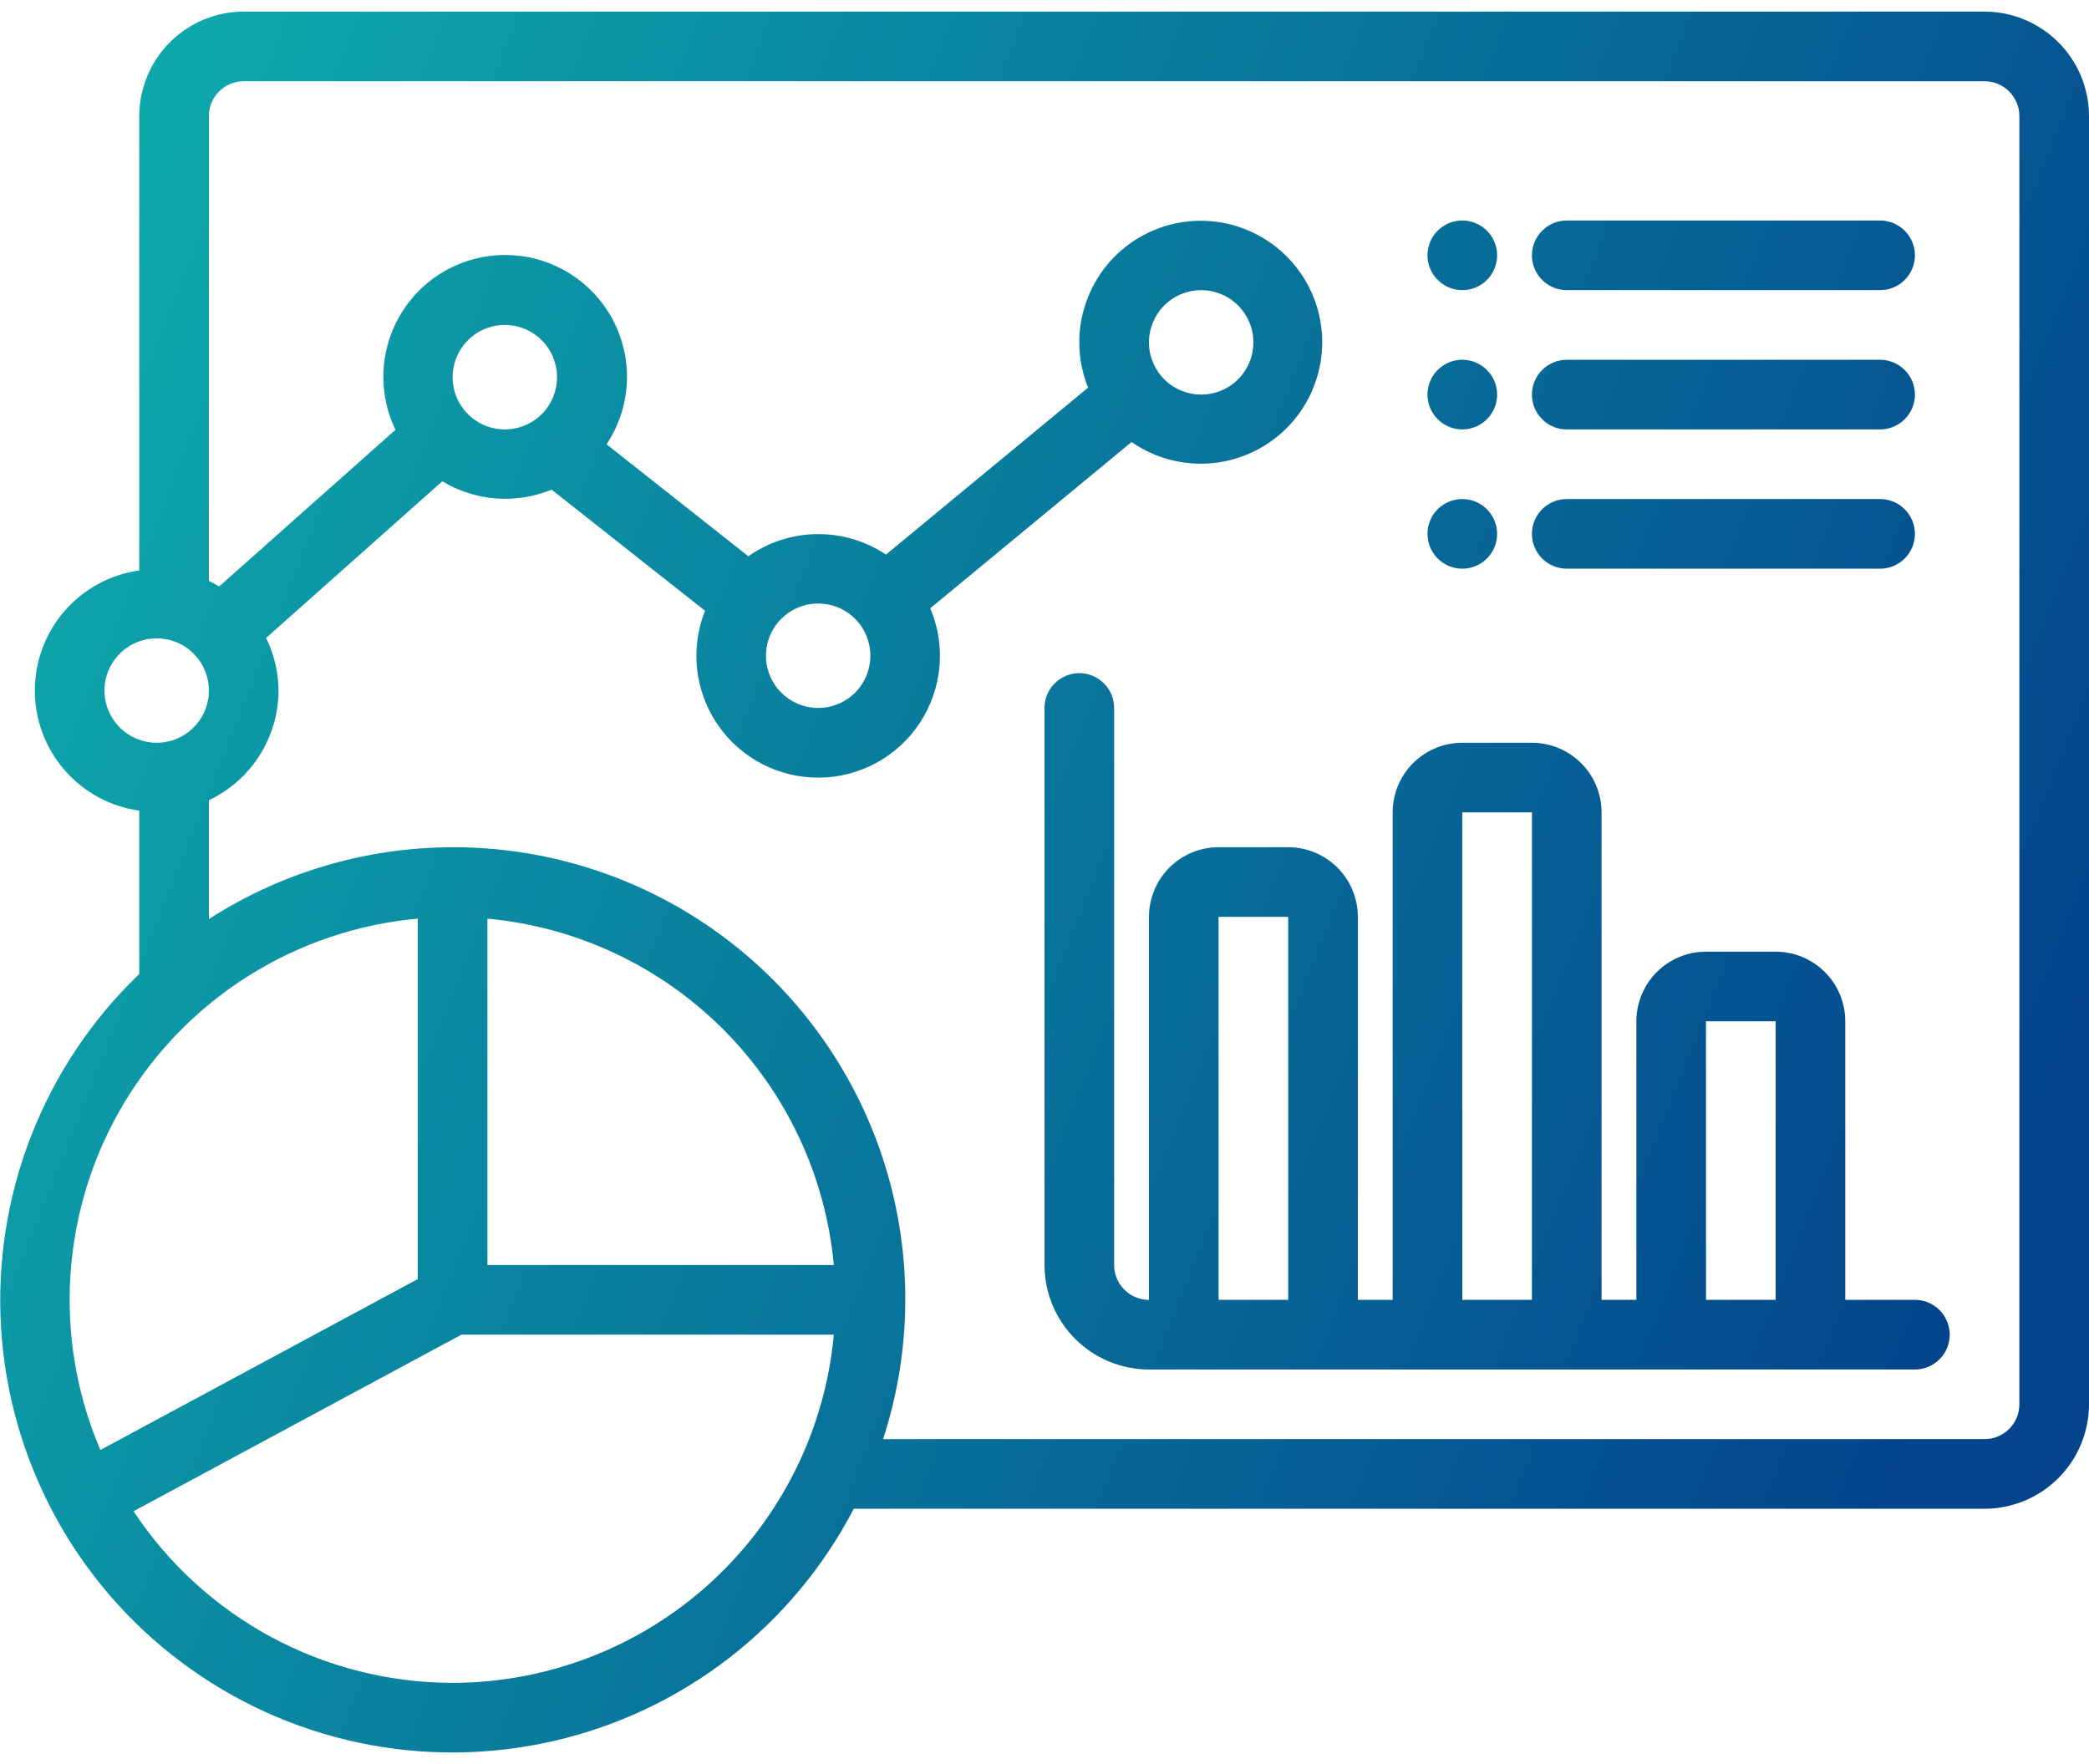 <svg width="45" height="38" viewBox="0 0 45 38" fill="none" xmlns="http://www.w3.org/2000/svg">
<path d="M41.25 28H39.75V22C39.75 21.602 39.592 21.221 39.311 20.939C39.029 20.658 38.648 20.5 38.25 20.5H36.75C36.352 20.5 35.971 20.658 35.689 20.939C35.408 21.221 35.25 21.602 35.25 22V28H34.5V17.5C34.5 17.102 34.342 16.721 34.061 16.439C33.779 16.158 33.398 16 33 16H31.5C31.102 16 30.721 16.158 30.439 16.439C30.158 16.721 30 17.102 30 17.5V28H29.25V19.75C29.25 19.352 29.092 18.971 28.811 18.689C28.529 18.408 28.148 18.25 27.75 18.25H26.25C25.852 18.25 25.471 18.408 25.189 18.689C24.908 18.971 24.75 19.352 24.75 19.75V28C24.551 28 24.36 27.921 24.22 27.78C24.079 27.64 24 27.449 24 27.25V15.25C24 15.051 23.921 14.86 23.78 14.72C23.64 14.579 23.449 14.5 23.25 14.5C23.051 14.5 22.86 14.579 22.72 14.72C22.579 14.86 22.5 15.051 22.5 15.25V27.25C22.501 27.846 22.738 28.419 23.16 28.84C23.581 29.262 24.153 29.499 24.75 29.5H41.25C41.449 29.5 41.64 29.421 41.78 29.28C41.921 29.14 42 28.949 42 28.75C42 28.551 41.921 28.36 41.78 28.22C41.64 28.079 41.449 28 41.25 28ZM26.25 28L26.249 19.75H27.75V28H26.25ZM31.5 28L31.499 17.5H33V28H31.5ZM36.75 28L36.749 22H38.25V28H36.75ZM33 5.5C33 5.402 33.019 5.304 33.057 5.213C33.095 5.122 33.15 5.039 33.22 4.97C33.289 4.9 33.372 4.845 33.463 4.807C33.554 4.769 33.651 4.75 33.75 4.75H40.5C40.699 4.75 40.89 4.829 41.03 4.97C41.171 5.11 41.25 5.301 41.25 5.5C41.25 5.699 41.171 5.89 41.03 6.03C40.89 6.171 40.699 6.25 40.5 6.25H33.75C33.651 6.25 33.554 6.231 33.463 6.193C33.372 6.155 33.289 6.1 33.22 6.03C33.15 5.961 33.095 5.878 33.057 5.787C33.019 5.696 33 5.598 33 5.5ZM30.75 5.5C30.75 5.352 30.794 5.207 30.876 5.083C30.959 4.96 31.076 4.864 31.213 4.807C31.35 4.75 31.501 4.735 31.646 4.764C31.792 4.793 31.925 4.865 32.03 4.97C32.135 5.075 32.207 5.208 32.236 5.354C32.264 5.499 32.25 5.65 32.193 5.787C32.136 5.924 32.04 6.041 31.917 6.124C31.793 6.206 31.648 6.25 31.5 6.25C31.301 6.25 31.11 6.171 30.97 6.03C30.829 5.89 30.75 5.699 30.75 5.5ZM33 8.5C33 8.402 33.019 8.304 33.057 8.213C33.095 8.122 33.15 8.039 33.22 7.97C33.289 7.9 33.372 7.845 33.463 7.807C33.554 7.769 33.651 7.75 33.75 7.75H40.5C40.699 7.75 40.89 7.829 41.03 7.97C41.171 8.11 41.25 8.301 41.25 8.5C41.25 8.699 41.171 8.89 41.03 9.03C40.89 9.171 40.699 9.25 40.5 9.25H33.75C33.651 9.25 33.554 9.231 33.463 9.193C33.372 9.155 33.289 9.1 33.22 9.03C33.15 8.961 33.095 8.878 33.057 8.787C33.019 8.696 33 8.598 33 8.5ZM33 11.5C33 11.402 33.019 11.304 33.057 11.213C33.095 11.122 33.15 11.039 33.22 10.97C33.289 10.9 33.372 10.845 33.463 10.807C33.554 10.769 33.651 10.75 33.75 10.75H40.5C40.699 10.75 40.89 10.829 41.03 10.97C41.171 11.11 41.25 11.301 41.25 11.5C41.25 11.699 41.171 11.89 41.03 12.03C40.89 12.171 40.699 12.25 40.5 12.25H33.75C33.651 12.25 33.554 12.231 33.463 12.193C33.372 12.155 33.289 12.1 33.22 12.03C33.15 11.961 33.095 11.878 33.057 11.787C33.019 11.696 33 11.598 33 11.5ZM30.75 8.5C30.75 8.352 30.794 8.207 30.876 8.083C30.959 7.96 31.076 7.864 31.213 7.807C31.35 7.75 31.501 7.735 31.646 7.764C31.792 7.793 31.925 7.865 32.03 7.97C32.135 8.075 32.207 8.208 32.236 8.354C32.264 8.499 32.25 8.65 32.193 8.787C32.136 8.924 32.04 9.041 31.917 9.124C31.793 9.206 31.648 9.25 31.5 9.25C31.301 9.25 31.11 9.171 30.97 9.03C30.829 8.89 30.75 8.699 30.75 8.5ZM30.75 11.5C30.75 11.352 30.794 11.207 30.876 11.083C30.959 10.96 31.076 10.864 31.213 10.807C31.35 10.75 31.501 10.736 31.646 10.764C31.792 10.793 31.925 10.865 32.03 10.97C32.135 11.075 32.207 11.208 32.236 11.354C32.264 11.499 32.25 11.65 32.193 11.787C32.136 11.924 32.04 12.041 31.917 12.124C31.793 12.206 31.648 12.25 31.5 12.25C31.301 12.25 31.11 12.171 30.97 12.03C30.829 11.89 30.75 11.699 30.75 11.5ZM42.75 0.25H5.25C4.653 0.251 4.082 0.488 3.66 0.91C3.238 1.332 3.001 1.903 3 2.5V12.288C2.376 12.375 1.805 12.685 1.391 13.161C0.978 13.636 0.75 14.245 0.75 14.875C0.75 15.505 0.978 16.114 1.391 16.589C1.805 17.065 2.376 17.375 3 17.462V20.981C1.98 21.959 1.186 23.148 0.672 24.465C0.158 25.781 -0.064 27.194 0.023 28.605C0.109 30.015 0.502 31.39 1.173 32.634C1.844 33.878 2.778 34.961 3.909 35.807C5.04 36.654 6.343 37.245 7.725 37.538C9.108 37.831 10.537 37.82 11.915 37.505C13.293 37.191 14.586 36.58 15.704 35.716C16.822 34.851 17.739 33.754 18.391 32.5H42.75C43.346 32.499 43.918 32.262 44.34 31.84C44.762 31.419 44.999 30.846 45 30.25V2.5C44.999 1.903 44.762 1.332 44.34 0.91C43.918 0.488 43.346 0.251 42.75 0.25ZM2.25 14.875C2.25 14.652 2.316 14.435 2.44 14.25C2.563 14.065 2.739 13.921 2.944 13.836C3.15 13.751 3.376 13.728 3.594 13.772C3.813 13.815 4.013 13.922 4.17 14.079C4.328 14.237 4.435 14.437 4.478 14.655C4.522 14.874 4.499 15.1 4.414 15.306C4.329 15.511 4.185 15.687 4 15.81C3.815 15.934 3.597 16 3.375 16C3.077 16 2.791 15.881 2.58 15.67C2.369 15.459 2.25 15.173 2.25 14.875ZM9 19.788V27.552L2.162 31.234C1.651 30.038 1.431 28.738 1.519 27.441C1.607 26.144 2 24.886 2.667 23.77C3.334 22.654 4.255 21.711 5.356 21.019C6.456 20.327 7.705 19.905 9 19.788ZM10.5 19.788C12.419 19.966 14.216 20.809 15.578 22.172C16.941 23.535 17.784 25.331 17.962 27.25H10.5V19.788ZM9.75 36.25C8.388 36.249 7.048 35.911 5.848 35.266C4.649 34.621 3.628 33.689 2.877 32.553L9.94 28.75H17.962C17.773 30.798 16.826 32.702 15.308 34.09C13.789 35.477 11.807 36.247 9.75 36.25ZM43.5 30.25C43.5 30.449 43.421 30.64 43.28 30.78C43.139 30.921 42.949 31 42.75 31H19.023C19.645 29.09 19.661 27.033 19.068 25.113C18.476 23.194 17.303 21.504 15.712 20.277C14.121 19.05 12.19 18.345 10.182 18.259C8.175 18.173 6.19 18.71 4.5 19.797V17.237C4.948 17.025 5.326 16.691 5.591 16.273C5.857 15.855 5.998 15.37 6 14.875C5.998 14.482 5.906 14.094 5.732 13.742L9.527 10.368C9.879 10.579 10.275 10.706 10.684 10.737C11.092 10.768 11.503 10.703 11.882 10.547L15.187 13.156C15.028 13.556 14.969 13.99 15.017 14.418C15.065 14.846 15.217 15.256 15.461 15.612C15.704 15.967 16.032 16.257 16.414 16.456C16.797 16.654 17.222 16.756 17.653 16.751C18.084 16.747 18.507 16.636 18.885 16.429C19.263 16.222 19.584 15.925 19.82 15.564C20.055 15.203 20.199 14.79 20.237 14.361C20.276 13.932 20.207 13.5 20.039 13.103L24.375 9.522C24.891 9.88 25.519 10.04 26.143 9.974C26.768 9.907 27.348 9.618 27.777 9.159C28.206 8.7 28.456 8.102 28.48 7.474C28.505 6.846 28.303 6.231 27.911 5.74C27.519 5.249 26.963 4.915 26.346 4.8C25.728 4.685 25.09 4.795 24.547 5.112C24.005 5.429 23.594 5.93 23.391 6.525C23.187 7.119 23.204 7.767 23.439 8.35L19.085 11.946C18.645 11.652 18.127 11.499 17.598 11.505C17.068 11.512 16.554 11.678 16.12 11.982L13.066 9.57C13.321 9.188 13.471 8.745 13.501 8.287C13.53 7.828 13.439 7.37 13.236 6.958C13.033 6.545 12.726 6.194 12.344 5.938C11.963 5.682 11.521 5.53 11.062 5.499C10.604 5.467 10.145 5.557 9.732 5.758C9.319 5.959 8.966 6.266 8.709 6.646C8.451 7.027 8.298 7.468 8.265 7.927C8.232 8.385 8.319 8.844 8.519 9.258L4.721 12.633C4.649 12.59 4.576 12.55 4.5 12.513V2.5C4.5 2.301 4.579 2.111 4.72 1.97C4.86 1.829 5.051 1.75 5.25 1.75H42.75C42.949 1.75 43.139 1.829 43.28 1.97C43.421 2.111 43.5 2.301 43.5 2.5V30.25ZM11.671 8.921C11.513 9.078 11.313 9.185 11.094 9.228C10.876 9.272 10.65 9.25 10.444 9.164C10.239 9.079 10.063 8.935 9.94 8.75C9.816 8.565 9.75 8.348 9.75 8.125C9.75 7.902 9.816 7.685 9.94 7.5C10.063 7.315 10.239 7.171 10.444 7.086C10.65 7 10.876 6.978 11.094 7.022C11.313 7.065 11.513 7.172 11.671 7.33C11.881 7.541 11.999 7.827 11.999 8.125C11.999 8.423 11.881 8.709 11.671 8.921ZM18.421 14.921C18.263 15.078 18.063 15.185 17.844 15.228C17.626 15.272 17.4 15.249 17.195 15.164C16.989 15.079 16.813 14.935 16.69 14.75C16.566 14.565 16.5 14.348 16.5 14.125C16.5 13.902 16.566 13.685 16.69 13.5C16.813 13.315 16.989 13.171 17.195 13.086C17.4 13.001 17.626 12.978 17.844 13.022C18.063 13.065 18.263 13.172 18.421 13.329C18.631 13.541 18.749 13.827 18.749 14.125C18.749 14.423 18.631 14.709 18.421 14.921ZM25.079 6.58C25.237 6.422 25.437 6.315 25.655 6.272C25.874 6.228 26.1 6.25 26.305 6.336C26.511 6.421 26.687 6.565 26.81 6.75C26.934 6.935 27 7.152 27 7.375C27 7.598 26.934 7.815 26.81 8C26.687 8.185 26.511 8.329 26.305 8.414C26.1 8.5 25.874 8.522 25.655 8.478C25.437 8.435 25.237 8.328 25.079 8.171C24.869 7.959 24.75 7.673 24.75 7.375C24.75 7.077 24.869 6.791 25.079 6.58Z" fill="url(#paint0_linear_547_21445)"/>
<defs>
<linearGradient id="paint0_linear_547_21445" x1="39.922" y1="34.391" x2="-39.975" y2="2.562" gradientUnits="userSpaceOnUse">
<stop stop-color="#03448C"/>
<stop offset="1" stop-color="#17FFC6"/>
</linearGradient>
</defs>
</svg>
